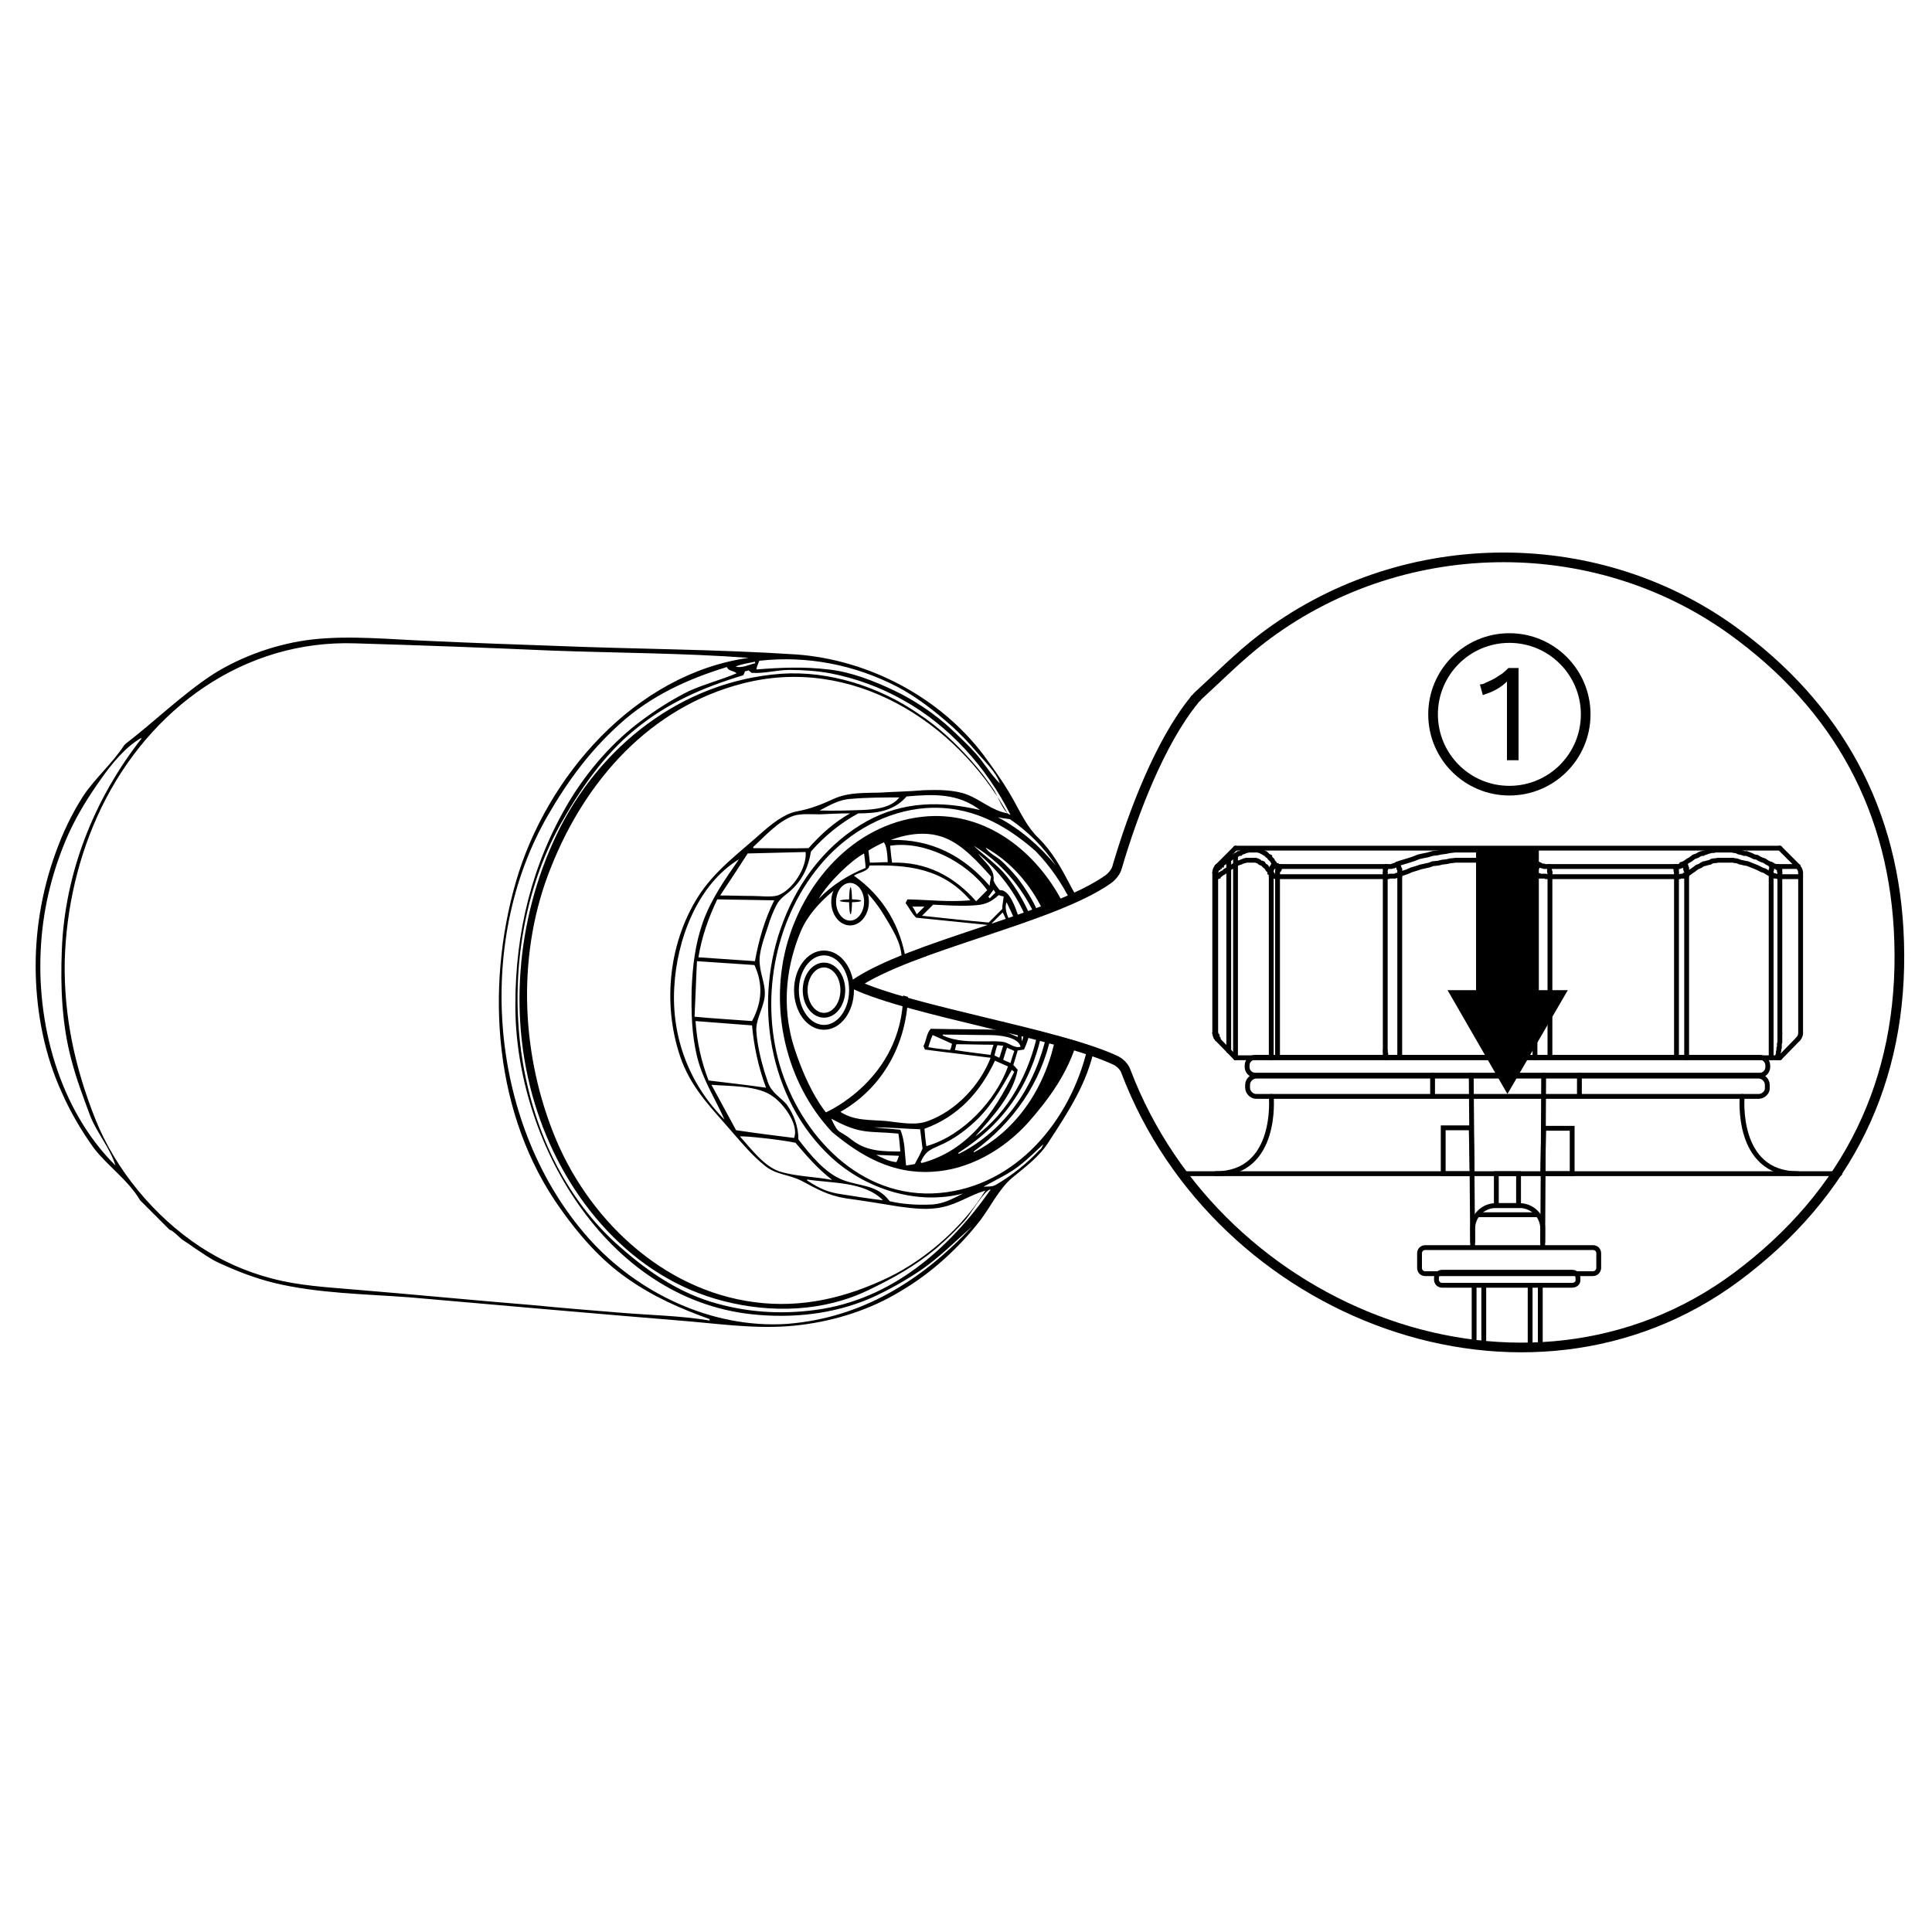 <?xml version="1.0" encoding="utf-8"?>
<!-- Generator: Adobe Illustrator 27.8.1, SVG Export Plug-In . SVG Version: 6.00 Build 0)  -->
<svg version="1.1" id="Layer_1" xmlns="http://www.w3.org/2000/svg" xmlns:xlink="http://www.w3.org/1999/xlink" x="0px" y="0px"
	 viewBox="0 0 400 400" style="enable-background:new 0 0 400 400;" xml:space="preserve">
<style type="text/css">
	.st0{fill:none;stroke:#000000;stroke-linecap:round;stroke-miterlimit:10;}
	.st1{fill:none;stroke:#000000;stroke-width:2;stroke-linecap:round;stroke-linejoin:round;stroke-miterlimit:10;}
	.st2{fill:none;stroke:#000000;stroke-linecap:round;stroke-miterlimit:2;}
	.st3{fill:none;stroke:#000000;stroke-width:13;stroke-linejoin:bevel;}
	.st4{fill:none;stroke:#000000;stroke-width:2;stroke-linecap:square;stroke-miterlimit:10;}
</style>
<g id="Layer_4">
</g>
<g id="Layer_2_00000052822500318116334590000017075038384958699155_">
</g>
<g id="_x31_.1">
</g>
<path d="M225.1,217.2c-3.5,14.8-14.7,28.4-30.6,29.8c-16.4,1.4-28.8-12-33.1-26.6c-4.1-14.3-0.8-30.9,9.1-42.1
	c5.4-6.1,13-10.4,21.2-11c9-0.6,16.2,3.2,22.7,8.9c3,3.1,5.4,6.6,7.3,10.4l1.4-0.5c-0.4-0.9-1-1.8-1.5-2.8c-1.9-3.6-3.6-6.8-6.5-9.7
	c-2.5-2.4-3.7-5.2-5.4-8.2c-1.8-3.2-3.8-6-6-9c-9.1-12.1-23.9-19.8-38.8-20.9c-16.8-1.1-33.7-1.1-50.5-1.8c-8.5-0.3-17-0.6-25.5-1
	c-7.9-0.3-16.4-1.2-24.3-0.3c-7,0.8-14.5,3.4-20.5,7.2c-6.4,4.2-12,9.7-18.1,14.4c-0.1,0.1-0.2,0.2-0.3,0.3
	c-2.4,3.7-5.9,6.7-8.4,10.4c-2.4,3.7-4.3,7.7-5.8,11.9c-2.9,8-4.3,16.5-4.1,25c0.2,8.4,1.9,17,5.4,24.6c1.8,4.1,4.1,8,6.7,11.6
	c2.9,3.7,7.1,6.6,9.5,10.7c2,2,4.1,4.1,6.1,6.1c0.8,0.2,2,1.6,2.7,2.1c0.9,0.6,1.7,1.1,2.5,1.7c1.7,1.1,3.3,2.3,5.1,3.1
	c3.7,1.7,7.3,3.1,11.3,4.1c9.1,2.2,18.8,2.3,28.1,3c19.4,1.7,38.7,3.4,58.2,5c7.7,0.7,15.2,1.7,22.9,0.7c7.2-0.9,14.4-3.2,20.6-7
	c6.3-3.7,12-8.9,16.5-14.7c2.1-2.8,3.9-6.5,6.5-8.7c2.9-2.4,5.7-4.4,7.7-7.6c4.1-6.3,7.9-12.1,9.4-19.4l-1.6-0.4
	C225.2,216.9,225.2,217,225.1,217.2z M179.5,170c-8.1,4.5-14,12.1-17.3,20.7c-6.4,16.4-3.2,36.9,10,49c7.1,6.5,17.7,9.9,27.2,7.4
	c-2.4,1.2-4.3,2.3-7.1,2.3c-2.7,0.1-5.5-0.1-8.1-0.7c-2.6-3.5-6-3-9.7-4.4s-6.9-5.4-9.2-8.4c0-2.6-0.9-5.1-2.4-7.2
	c-0.9-1.1-2.1-1.8-3-3c-0.9-1-1.1-2.4-1.6-3.7c-0.8-2.7-1.5-5.6-1.7-8.4c-0.2-2.4,1.3-4.5,1.7-7.1c0.3-2.5-0.8-4.4-1-6.9
	c-0.3-2.4,1-5.6,1.7-7.8c0.4-1.4,1-2.9,1.7-4.3c0.8-1.6,1.9-2.1,3.1-3.2c2.4-2.2,3.6-4.9,4.1-8c2.8-3.2,6.1-5.9,9.8-7.9
	c3.7,0,7.3-0.4,10-3.5c5.6-0.5,10.6-0.7,15.2,2.8C194.8,165.8,187,165.9,179.5,170z M161.3,242.5c-3.2-1.1-5.9-4.8-8.1-7.2
	c0.7-0.2,8.8,0.7,11.5,1.3c2.3,2.7,4.6,5.4,7.6,7.7C168.8,243.6,164.7,243.6,161.3,242.5z M182.8,248.5c-2.8-0.3-5.6-0.8-8.3-1.2
	c-3-0.4-4.8-1.2-7.4-2.9c0-0.1,0-0.1,0-0.2C172.2,245,179,244.6,182.8,248.5z M164.4,235.6c-4-0.5-8-1-12-1.6
	c-1.7-3.1-3.4-6.3-5.1-9.4c3.7,0.3,9.7,0.1,12.7,2.4C162.1,228.4,165.5,232.8,164.4,235.6z M144.3,218.7c1.2,4.9,3.7,8.6,5.7,13.1
	c-7.3-7.3-11-17.1-10.4-27.4c0.5-9.7,4.7-21.2,13.4-26.5c-3,4.3-5.8,8.3-7.5,13.1c-1.6,4.6-2.1,9-2.3,13.8
	C143.1,209.7,143.2,214,144.3,218.7z M146.7,223.7c-1.5-3.9-2.4-7.9-2.7-12.3c3.9,0.3,7.7,0.6,11.7,0.9c0.4,4.4,1.3,8.6,2.9,12.9
	C154.5,224.6,150.7,224.2,146.7,223.7z M143.8,210.5c0.2-3.9,0.3-7.7,0.5-11.5c4,0.3,7.9,0.5,11.9,0.8c1.8,3.9,1.6,7.7-0.5,11.6
	C151.9,211.1,148,210.9,143.8,210.5z M156.3,199c-3.9-0.3-7.7-0.5-11.7-0.8c0.7-4.3,2.1-8.2,3.9-12c3.9,0.1,7.7,0.1,11.8,0.2
	C158.3,190.4,157.1,194.6,156.3,199z M155.9,185.5c-2.3,0-4.5-0.1-6.8-0.1c2-3,3.9-5.9,5.7-8.7c4-0.1,8-0.2,12-0.3
	c0.3,3.2-2.7,7.9-5.8,9C159.5,185.8,157.5,185.5,155.9,185.5z M156,175.6c0-0.1-0.1-0.2-0.1-0.2c2.4-2.2,5.2-5.4,8.4-6.5
	c1.6-0.5,3.7-0.3,5.4-0.3c2.1-0.1,4.2-0.2,6.3-0.2c-3.4,1.9-6.1,4.4-8.6,7.2C163.4,175.7,159.7,175.6,156,175.6z M169.7,167.8
	c2.1-1.1,4.1-2.3,6.5-2.4c3.3-0.3,6.7-0.3,10-0.3c-1.7,2.2-5.2,2.5-7.7,2.6C175.6,167.8,172.7,167.9,169.7,167.8z M182.3,164.1
	c-3.3,0.1-6.6-0.1-9.7,1.3c-2.6,1.2-4.9,2.1-7.7,2.6c-2.6,0.5-5.4,2.8-7.3,4.5c-4.7,4.2-9.7,7.8-13.1,13.2
	c-6.3,10-7.4,23.1-3.3,34.1c2.4,6.1,6.4,9.9,10.5,14.7c2.1,2.4,4.1,4.8,6.6,6.8c2.4,2,5,1.8,7.7,3.2c3.2,1.7,5.4,3,9.1,3.6
	c3.7,0.5,7.3,1.1,11,1.7c3,0.4,6.1,0.8,9.1,0.1c3-0.6,5.7-2.5,8.8-3.4c-4.5,7.4-12.3,14.2-19.9,17.9c-8.9,4.3-18.1,6.5-27.9,5.2
	c-19.2-2.5-34.8-17.5-41.7-35.2c-6.8-17.3-7.4-37.6-0.4-54.9c7.1-17.9,20.5-33.1,39.7-38c22.5-5.8,44,7.7,54.8,26.9
	c-3.3-0.6-5.5-2.8-8.4-3.9c-2.6-1-6.1-1-8.9-0.9C187.9,163.9,185.1,163.9,182.3,164.1z M218.6,179.2c-3.4-4.1-7.3-7.5-12-10
	c0.9,0.2,1.7,0.3,2.5,0.4C212.9,172.2,216.1,175.4,218.6,179.2z M157.2,136.8c9.9-1.1,19.7,0.8,28.6,5.4c4,2.1,7.7,5,11.1,8
	c1.9,1.7,3.7,3.6,5.4,5.6c1.5,1.8,4,4.1,4.7,6.4c-1.8-1.8-3.1-4-4.8-6c-1.6-1.8-3.4-3.5-5.1-5.1c-3.4-3.2-7.7-6.1-11.9-8.1
	s-9-3.9-13.7-4.4c-5.1-0.6-9.7-0.4-14.9,0C156.7,137.9,157,137.4,157.2,136.8z M156.4,137.3c-1.3,0.3-2.8,1.1-4.1,0.7
	c1.5-0.6,2.7-0.7,4-1C156.3,137.1,156.3,137.2,156.4,137.3z M8.5,195.5c0.5-7.9,2.5-15.8,5.8-23.1c1.8-3.9,4.1-7.6,6.6-11.1
	c2.1-3,5-6.6,8.3-8.5c0,0,0,0.1,0.1,0.1c-9.8,12.5-15.9,27.8-16.5,43.8c-0.3,7.6,0,15.4,2,22.8c1,3.9,2.5,7.8,3.9,11.6
	c1.4,3.5,4.1,6.6,5.2,10.2C12.2,229.7,7.4,211.7,8.5,195.5z M146.9,273.4c-5.9-1-12.2-1.1-18.2-1.6c-6.2-0.5-12.4-1-18.5-1.6
	c-12.3-1-24.5-2.2-36.7-3.2c-5.8-0.5-11.6-0.8-17.2-2.3c-5.4-1.4-10.3-3.6-14.9-6.6c-9.4-6.2-17.5-15.9-21.7-26.5
	s-6.5-21.2-6.3-32.6c0.3-10.9,2.8-21.9,7.6-31.8c9.9-20.4,29.4-34.8,52.6-34c13.6,0.4,27.1,0.9,40.7,1.5c13.6,0.5,27.2,0.5,40.7,1.5
	c-23.5,3.3-41.9,24.6-48.2,46.4c-6.4,22.2-4.5,48.4,9.2,67.6c3.8,5.4,8.4,10.7,13.9,14.5c5.4,3.8,10.9,6.2,17,8.4
	C146.9,273.2,146.9,273.3,146.9,273.4z M162.9,274.1c-15.4,1-30.8-6.3-41-17.7c-20.5-23-23.9-61-8.4-87.7
	c4.1-7.1,8.7-13.3,14.8-18.8c6.4-5.8,14-9.3,22.2-11.8c0.3,0.9,1.4,0.7,2,1.3c-3.3,1.4-6.6,2.2-9.9,3.7c-3.4,1.7-6.4,3.6-9.4,5.8
	c-6.2,4.5-11.5,10.6-15.4,17.1c-7.7,12.9-11.1,27.1-11.1,42c-0.1,28.1,18.6,60.8,48.9,64.1c8.4,0.9,16.9,0,24.6-3.3
	c3.8-1.7,7.3-3.7,10.7-6c3.7-2.6,6.9-5.8,10.4-8.9C190.9,265.1,178.4,272.9,162.9,274.1z M168.9,271.2c-7.4,1-14.6,0.5-21.8-1.7
	c-7.6-2.4-13.8-6.9-19.6-12.1c-22.8-20.8-26.1-60.2-11.6-86.5c4.1-7.3,9-14.5,15.5-19.8c6.8-5.6,14.2-8.8,22.5-11.3
	c0.1-0.3,0.3-0.5,0.3-0.8c0.3-0.1,0.5-0.1,0.8-0.2c0.2,0.2,0.4,0.3,0.6,0.5c2.6,0.2,5.2-0.6,7.8-0.6c2.8,0,5.8,0.2,8.5,0.7
	c5.2,1,10.4,2.9,15,5.5c9.6,5.3,17.4,14,22.3,23.8c-1.3-0.2-2.8-4.2-3.4-5.1c-1.4-2.1-3-4.2-4.7-6.1c-3.3-3.7-6.8-7-10.9-9.7
	c-8.1-5.6-18.5-9-28.5-8.3c-20.5,1.5-37.8,15.1-46.5,33.4c-8.4,17.6-10.1,38.6-4,57.1c6,18.3,19.7,34.6,38.7,39.4
	c9.8,2.5,20.6,2.2,29.9-2.3c5-2.4,9.7-5,14-8.6c2.2-1.9,4.4-4,6.3-6.2c0.7-0.8,4-6.3,5-6C196.4,258.7,184.5,269.1,168.9,271.2z
	 M215.2,238.1c-2.6,2.8-5.6,5.2-9,7.2c-0.9,0.5-1.8,0.3-2.6,0.4c5.7-3.1,6.4-3,12.4-8.8C215.8,237.4,215.6,237.9,215.2,238.1z"/>
<path d="M201.6,238.6c0-0.1,0-0.1,0-0.2c8.3-6.1,13.9-14.2,16-23.9l-0.9-0.3c-2.3,10.4-8.4,19.8-18.2,24.7c0-0.1-0.1-0.1-0.1-0.2
	c5.6-3.6,9.8-7.7,13.1-13.5c2-3.6,3.4-7.4,4.2-11.4l-0.8-0.2c-1.7,8.4-6.1,16.7-13,21.7c3.4-3.9,7.8-8.5,8.8-13.8
	c-0.3-0.4-0.6-0.7-0.9-1c0.3-1,0.6-1.9,0.9-3c0.4-0.1,0.8-0.1,1.3-0.2c0.6-1.2,1-2.6,1.4-4.1l-1.2-0.3c-0.2,0.9-0.3,1.8-0.6,2.7
	c-0.2-0.9-0.1-1.8,0.1-2.9l-0.6-0.2c-0.1,0.7-0.3,1.4-0.4,2.2c-1-0.4-1.8-0.8-2.7-1.2c0.1-0.5,0.3-1.1,0.3-1.7l-0.8-0.3
	c-0.1,0.6-0.2,1.1-0.3,1.7c-4.9-0.1-9.6-0.1-14.5-0.2c-0.9,1-0.9,2.4-1.5,3.6c0.1,0.3,0.2,0.4,0.3,0.7c4.5,0.6,9,1.1,13.6,1.7
	c-2.2,5.7-7.2,11-13,13.1c-2.6,1-5.8,0.3-8.6,0c-3.4-0.3-6.6,0-9.5-1.9c8.8-5,13.6-14,14-23.8l-1-0.3c-0.3,17.4-16,24.2-16,24.2
	s-3.5-4-6.5-13.2s-1.4-17.9,1.3-24.3c2.7-6.4,10-10.7,10-10.7s3.5,1.2,7.3,7.5c2.8,4.6,3.5,6.1,3.7,9.7l0.8-0.3
	c-1.1-7.1-4.6-13.3-10.8-17.7c0.8-0.6,3.1-0.9,3.2-2.1c8.1-0.2,15.2,0.6,20.9,7.2c-4.3,0.4-8.7-0.1-13-0.2c-0.2,0.3-0.3,0.5-0.4,0.8
	c0.8,1,1.3,2.2,2.2,3c5,0.5,9.8,1,14.8,1.5c0.2,0.3,0.3,0.8,0.5,1.1l0.8-0.3c-0.2-0.3-0.3-0.8-0.5-1.1c0.8-0.8,1.5-1.5,2.3-2.3
	c0.4,0.8,0.8,1.6,1,2.4l0.6-0.3c-0.7-1.5-1.3-3-0.8-4.2c0.6,1.2,1.2,2.5,1.7,3.7l0.9-0.3c-0.7-2.2-2-6.1-4-5.9c-0.5-0.6-1-1.2-1.3-2
	c0.3-2.4-1.8-3.7-3.2-5.6c4.4,3.7,7.7,8.1,9.8,13l0.9-0.3c-1.2-2.8-2.8-5.5-4.7-7.9c-2-2.5-4.6-4.2-6.9-6.4c5.7,3.5,9.8,8.4,12.5,14
	l0.8-0.3c-1.1-2.5-2.6-4.9-4.3-7.1c-1-1.2-2.1-2.4-3.2-3.4c-0.8-0.8-2.9-1.8-3.3-2.8c5.3,3,9.2,7.6,11.8,12.9l4.1-1.6
	c-5.4-10.4-15.6-18.6-27.9-17.8c-14.4,1-25.1,12.7-29,25.9c-4,13.6-0.5,29.2,9.2,39.5c6,5,12.5,8.7,20.7,8.2
	c7.6-0.4,14.7-4.5,19.8-10.1c4.5-5.1,8.3-10.4,10.2-16.9l-4.4-1.2C216.6,224.9,210.7,233.9,201.6,238.6z M188.9,187.7
	c0.9,0,1.7,0,2.5,0c-0.4,0.4-1,1-1.6,1.6C189.5,188.7,189.2,188.1,188.9,187.7z M207.8,185.6c-0.1,1-0.3,1.8-0.3,2.6
	c-1,1-1.9,1.9-2.8,2.8c-4.6-0.4-9.1-0.9-13.8-1.4c0.8-0.8,1.5-1.5,2.3-2.3c2.4,0.1,5,0.3,7.4,0.2c2.8-0.1,4.1-0.3,6.2-2.2
	C207.1,185.5,207.4,185.5,207.8,185.6z M206.1,184.8c-0.4,0.4-0.8,0.8-1.2,1.2c-0.1-0.2-0.2-0.3-0.3-0.3c0.3-0.4,0.7-0.9,1.1-1.5
	C205.8,184.3,205.9,184.5,206.1,184.8z M195.7,173.5c3.7,1.5,6.8,5,9.5,8c-0.1,0.6-0.3,1.2-0.3,1.9c-5.5-6.3-12.1-9.7-20.5-9.5
	C188,172.6,192,172,195.7,173.5z M204.4,184.3c-0.7,0.7-1.4,1.4-2.3,2.3c-4.6-5.2-10.3-8.2-17.4-8c-0.2-1.2-0.3-2.4-0.4-3.5
	C191.3,174,200,178.3,204.4,184.3z M183,174.4c0.5,0.7,0.7,1.9,0.8,4.1c-1.2,0-2.4,0.1-3.7,0.1c-0.1-0.9-0.2-1.7-0.3-2.5
	C180.9,175.4,181.9,174.9,183,174.4z M178.9,176.7c0.1,1,0.3,2,0.3,3c-3.7,1.5-7,3.6-9.7,6.4C171.7,182.4,176.3,178.1,178.9,176.7z
	 M209.2,220.1c-0.5-0.3-1-0.4-1.5-0.7c0.3-0.9,0.5-1.7,0.8-2.5c0.5,0.3,1,0.4,1.5,0.7C209.7,218.4,209.5,219.1,209.2,220.1z
	 M195.2,214.2c3.2,0,6.4,0.1,9.7,0.1c1.7,0,5.9,0.3,6.4,2.4c-1,0.4-2.3-0.6-3.2-0.9c-1.3-0.3-2.6-0.2-4-0.2c-3.2,0-5.9,0.1-8.9-1.2
	C195.1,214.3,195.2,214.3,195.2,214.2z M207.7,216.5c-0.3,0.9-0.5,1.7-0.8,2.5c-0.4-0.2-0.7-0.3-1-0.5c0.2-0.7,0.3-1.4,0.6-2.1
	C206.9,216.4,207.1,216.5,207.7,216.5z M196.7,217.4c-1.6-0.2-3-0.3-4.5-0.6c0.3-0.9,0.5-1.7,0.9-2.5c1.4,0.6,2.7,1.2,4,1.8
	C197,216.6,196.9,217,196.7,217.4z M205.1,218.4c-2.4-0.3-4.9-0.6-7.4-1c0.1-0.4,0.2-0.8,0.3-1.2c2.5,0,5,0.1,7.7,0.1
	C205.4,217.2,205.2,217.8,205.1,218.4z M206,219.6c0.9,0.4,1.8,0.8,2.7,1.2c-2.5,6.9-9.2,14.3-16.9,16.5c-0.2-1.2-0.3-2.4-0.4-3.6
	C198.3,231.2,202.9,226.2,206,219.6z M185.6,240.6c-1.5-0.1-2.8-0.8-4.2-1.5c1.7,0.1,3.1,0.1,4.7,0.2
	C186,239.8,185.8,240.1,185.6,240.6z M176.5,236.1c-3-2.4-2.8-1-4.4-4.5c6.2,3.4,7.7,2.5,13.9,3.1c0.2,1.2,0.3,2.4,0.4,3.7
	C182.9,238.4,179.5,238.4,176.5,236.1z M187.6,241.3c-0.3-2.4-0.2-5.1-1.2-7.4c-1.9-0.2-3.7-0.3-5.5-0.5c3.2,0,6.4,0.3,9.6,0.4
	c0.2,1.3,0.3,2.6,0.5,4c-0.4,1-1,2.1-1.6,3.2C188.9,241.1,188.3,241.2,187.6,241.3z M190.8,240.8c-0.1-0.1-0.1-0.2-0.2-0.2
	c1.2-2.6,2.2-2.6,4.7-3.8c2.1-1,4.1-2.4,5.9-4c3.7-3.2,5.9-7.1,8.3-11.3c0.2,0.2,0.3,0.3,0.5,0.4
	C205.8,230.5,200.3,238.3,190.8,240.8z"/>
<ellipse class="st0" cx="170.6" cy="205" rx="3.9" ry="5.2"/>
<ellipse class="st0" cx="170.6" cy="205" rx="5.7" ry="7.7"/>
<ellipse class="st0" cx="176" cy="186.7" rx="3.4" ry="4.4"/>
<ellipse cx="176.1" cy="186.5" rx="0.3" ry="2.8"/>
<ellipse cx="176.1" cy="186.5" rx="2.2" ry="0.3"/>
<g>
	<path class="st1" d="M176.9,203.8c11.6-8,41.1-13.6,52.6-21.8c0.8-0.6,1.6-1.6,1.8-2.5c3.2-10.9,8.8-25.8,16-34.6
		c-0.1-0.1,0.7-0.6,0.6-0.7c4.5-4.1,8.5-8.2,13.3-11.9c28.4-21.8,68.4-22.6,97.3-1.9c22,15.8,33.9,37.5,34.7,64.6
		c0.9,28.8-10.6,52.2-33.7,69.4c-43.4,32.2-107.2,8-126.4-42.6c-0.3-0.9-1.1-1.7-2-2.2C219.3,214,188.9,209.4,176.9,203.8"/>
</g>
<path class="st2" d="M304.9,257.1v-2.7c0-2.6,2.1-4.8,4.8-4.8h4.9c2.6,0,4.8,2.1,4.8,4.8v2.7"/>
<line class="st2" x1="372.8" y1="213.9" x2="372.8" y2="180.7"/>
<line class="st2" x1="368.5" y1="180.7" x2="368.5" y2="213.9"/>
<line class="st2" x1="366.7" y1="180.1" x2="366.7" y2="219"/>
<line class="st2" x1="372.3" y1="215.1" x2="368.5" y2="219"/>
<line class="st2" x1="349.2" y1="180.1" x2="349.2" y2="219"/>
<line class="st2" x1="347.1" y1="180.7" x2="347.1" y2="218.4"/>
<line class="st2" x1="368.5" y1="175.6" x2="372.3" y2="179.4"/>
<line class="st2" x1="320.9" y1="180.7" x2="320.9" y2="218.4"/>
<line class="st2" x1="317.8" y1="180.1" x2="317.8" y2="219"/>
<line class="st2" x1="289.8" y1="180.1" x2="289.8" y2="218.4"/>
<line class="st2" x1="286.8" y1="180.7" x2="286.8" y2="217.6"/>
<line class="st2" x1="368.5" y1="175.6" x2="255.8" y2="175.6"/>
<line class="st2" x1="372.3" y1="179.4" x2="368" y2="179.4"/>
<line class="st2" x1="346.9" y1="179.4" x2="320.8" y2="179.4"/>
<line class="st2" x1="287" y1="179.4" x2="265" y2="179.4"/>
<line class="st2" x1="252.2" y1="179.4" x2="252" y2="179.4"/>
<line class="st2" x1="372.8" y1="181.5" x2="368.5" y2="181.5"/>
<line class="st2" x1="347.1" y1="181.5" x2="320.9" y2="181.5"/>
<line class="st2" x1="286.8" y1="181.5" x2="264.5" y2="181.5"/>
<line class="st2" x1="251.7" y1="180.7" x2="251.5" y2="180.7"/>
<line class="st2" x1="264.5" y1="180.7" x2="264.5" y2="218.4"/>
<line class="st2" x1="263.2" y1="180.1" x2="263.2" y2="219"/>
<line class="st2" x1="255.8" y1="177.1" x2="255.8" y2="219"/>
<line class="st2" x1="254.4" y1="178.1" x2="254.4" y2="217.6"/>
<line class="st2" x1="251.7" y1="180.7" x2="251.7" y2="213.9"/>
<line class="st2" x1="251.5" y1="213.9" x2="251.5" y2="180.7"/>
<line class="st2" x1="255.8" y1="175.6" x2="252" y2="179.4"/>
<line class="st2" x1="251.5" y1="213.9" x2="251.7" y2="213.9"/>
<line class="st2" x1="252" y1="215.1" x2="252.2" y2="215.1"/>
<line class="st2" x1="368.5" y1="219" x2="255.8" y2="219"/>
<line class="st2" x1="252" y1="215.1" x2="255.8" y2="219"/>
<path class="st2" d="M372.8,180.7c0-0.4-0.2-0.9-0.5-1.2"/>
<path class="st2" d="M372.3,215.1c0.3-0.3,0.5-0.8,0.5-1.2"/>
<path class="st2" d="M252,179.4c-0.3,0.3-0.5,0.8-0.5,1.2"/>
<path class="st2" d="M251.5,213.9c0,0.4,0.2,0.9,0.5,1.2"/>
<line class="st2" x1="304.9" y1="258.1" x2="304.6" y2="222.6"/>
<line class="st2" x1="319.4" y1="258.2" x2="319.6" y2="222.6"/>
<polyline class="st2" points="366.7,181 366.6,181 366,180.7 365.4,180.3 364.8,180.1 364.2,179.8 363.8,179.6 363.3,179.4 
	362.8,179.2 362.3,179 361.8,178.8 361.8,178.8 361.2,178.7 360.8,178.6 360.3,178.5 359.8,178.3 359.4,178.2 359.2,178.2 
	358.8,178.1 358.4,178.1 357.9,178.1 357.5,178.1 357.1,178.1 356.9,178.1 356.4,178.1 356.1,178.1 355.7,178.1 355.2,178.2 
	354.9,178.2 354.4,178.3 354.1,178.5 353.7,178.6 353.3,178.7 353,178.8 352.8,178.8 352.4,179 352.1,179.2 351.7,179.4 
	351.4,179.5 351,179.8 351,179.8 350.6,180.1 350.3,180.3 349.9,180.6 349.6,180.8 349.2,181 "/>
<polyline class="st2" points="263.2,181 263.1,180.8 262.9,180.7 262.9,180.4 262.7,180.2 262.5,180 262.4,179.8 262.3,179.7 
	262.2,179.5 262.1,179.4 261.9,179.3 261.7,179.1 261.6,179 261.5,178.8 261.3,178.7 261.1,178.7 260.9,178.6 260.8,178.5 
	260.7,178.4 260.5,178.3 260.3,178.2 260.2,178.2 260,178.1 259.8,178.1 259.6,178.1 259.4,178.1 259.2,178.1 259,178.1 
	258.9,178.1 258.6,178.1 258.4,178.1 258.2,178.1 258,178.1 257.8,178.2 257.6,178.2 257.4,178.3 257.1,178.4 256.9,178.5 
	256.6,178.6 256.3,178.7 256.1,178.8 256.1,178.8 255.8,179 255.5,179.2 255.2,179.4 254.9,179.5 254.6,179.7 254.4,179.8 
	254.1,180.1 253.7,180.3 253.4,180.6 253,180.8 252.7,181 "/>
<polyline class="st2" points="317.8,181 317.2,180.8 316.3,180.4 315.4,180.1 314.6,179.8 313.7,179.5 312.8,179.3 312,179.1 
	311.1,178.8 310.9,178.8 310.1,178.7 309.3,178.5 308.4,178.4 307.5,178.2 307.3,178.2 306.5,178.1 305.7,178.1 304.8,178.1 
	303.9,178.1 303.1,178.1 302.3,178.1 301.4,178.1 300.6,178.2 300.4,178.2 299.5,178.4 298.6,178.5 297.8,178.7 296.9,178.8 
	296.7,178.8 295.9,179.1 295,179.3 294.1,179.5 293.2,179.8 292.2,180.1 291.3,180.5 290.4,180.8 289.8,181 "/>
<polyline class="st2" points="320.8,179.4 320.7,179.4 320.6,179.4 320.5,179.4 320.3,179.4 320.2,179.4 320.2,179.4 320.1,179.4 
	320,179.4 319.9,179.4 319.7,179.4 319.6,179.3 319.5,179.3 319.4,179.3 319.3,179.3 319.1,179.2 319,179.2 318.9,179.1 
	318.8,179.1 318.7,179 318.7,179 318.6,179 318.4,178.9 "/>
<polyline class="st2" points="318.4,178.9 317.9,178.7 316.9,178.4 316,178.1 315.1,177.7 314.1,177.4 313.3,177.2 312.3,177 
	311.4,176.7 311.3,176.7 310.5,176.6 309.6,176.4 308.7,176.3 307.8,176.1 307.6,176.1 306.7,176 305.9,176 304.9,176 304,176 
	303.2,176 302.2,176 301.3,176 300.4,176.1 300.3,176.1 299.3,176.3 298.5,176.4 297.5,176.6 296.6,176.7 296.6,176.7 295.6,177 
	294.6,177.2 293.7,177.4 292.7,177.8 291.8,178.1 290.8,178.4 289.8,178.7 289.3,178.9 "/>
<polyline class="st2" points="289.3,178.9 289.2,179 289.2,179 289,179.1 288.9,179.1 288.7,179.2 288.7,179.2 288.6,179.2 
	288.5,179.3 288.4,179.3 288.3,179.3 288.1,179.4 288,179.4 287.8,179.4 287.8,179.4 287.7,179.4 287.5,179.4 287.4,179.4 
	287.3,179.4 287.2,179.4 287.1,179.4 287,179.4 "/>
<polyline class="st2" points="265,179.4 264.9,179.4 264.9,179.4 264.8,179.4 264.7,179.4 264.6,179.4 264.6,179.4 264.5,179.4 
	264.5,179.4 264.4,179.4 264.3,179.4 264.3,179.4 264.3,179.3 264.3,179.3 264.2,179.3 264.2,179.3 264.2,179.2 264.1,179.2 
	264.1,179.2 264,179.1 264,179.1 264,179.1 263.9,179 263.9,179 263.9,178.9 "/>
<polyline class="st2" points="263.9,178.9 263.8,178.7 263.6,178.5 263.5,178.3 263.4,178.1 263.2,177.9 263,177.7 262.9,177.6 
	262.9,177.4 262.7,177.3 262.5,177.2 262.3,177 262.2,176.9 262,176.7 261.9,176.7 261.7,176.6 261.6,176.5 261.4,176.4 
	261.2,176.3 261,176.2 260.9,176.1 260.7,176.1 260.4,176 260.2,176 260.1,176 259.9,176 259.6,176 259.5,176 259.3,176 259.1,176 
	258.9,176 258.6,176 258.4,176 258.2,176.1 258,176.1 257.8,176.2 257.6,176.3 257.3,176.4 257,176.5 256.8,176.7 256.4,176.7 
	256.4,176.7 256.2,176.9 255.8,177.1 255.5,177.3 255.2,177.4 254.9,177.6 254.8,177.7 254.4,178 254.1,178.2 253.6,178.5 
	253.3,178.7 252.9,178.9 "/>
<polyline class="st2" points="252.9,178.9 252.9,179 252.9,179.1 252.8,179.1 252.7,179.2 252.7,179.2 252.6,179.3 252.5,179.3 
	252.5,179.4 252.4,179.4 252.4,179.4 252.3,179.4 252.3,179.4 252.2,179.4 252.2,179.4 252.2,179.4 252.2,179.4 "/>
<polyline class="st2" points="347.1,180.7 347.1,180.7 347.1,180.6 347.1,180.5 347.1,180.4 347.1,180.3 347.1,180.2 347.1,180.1 
	347.1,180.1 347.1,180 347,180 347,179.9 347,179.8 347,179.7 347,179.7 347,179.6 347,179.5 346.9,179.5 346.9,179.4 "/>
<polyline class="st2" points="349.2,180.1 349.2,180.1 349.2,180.1 349.2,180 349.1,180 349.1,179.9 349.1,179.8 349.1,179.7 
	349,179.7 349,179.6 349,179.5 349,179.5 349,179.4 348.9,179.4 348.9,179.4 348.8,179.3 348.8,179.3 348.7,179.2 348.7,179.2 
	348.6,179.1 348.6,179 348.5,179 348.4,178.9 "/>
<polyline class="st2" points="366.7,180.1 366.7,180.1 366.7,180.1 366.8,180 366.8,179.9 366.8,179.9 366.8,179.8 366.8,179.7 
	366.8,179.6 366.8,179.6 366.8,179.5 366.8,179.4 366.8,179.4 366.8,179.4 366.8,179.3 366.8,179.3 366.7,179.2 366.7,179.1 
	366.7,179.1 366.7,179 366.7,179 366.6,178.9 "/>
<polyline class="st2" points="368.5,180.7 368.5,180.6 368.5,180.5 368.5,180.5 368.5,180.4 368.5,180.4 368.5,180.3 368.5,180.2 
	368.5,180.1 368.4,180.1 368.4,180.1 368.4,180 368.4,180 368.3,179.9 368.3,179.9 368.3,179.8 368.2,179.7 368.2,179.7 
	368.2,179.6 368.1,179.6 368.1,179.5 368,179.4 368,179.4 "/>
<polyline class="st2" points="251.7,180.7 251.7,180.6 251.7,180.6 251.7,180.5 251.7,180.4 251.7,180.4 251.8,180.3 251.8,180.2 
	251.8,180.1 251.8,180.1 251.8,180.1 251.9,180 251.9,180 251.9,179.9 252,179.8 252,179.8 252,179.7 252.1,179.7 252.1,179.6 
	252.2,179.6 252.2,179.5 252.2,179.4 252.2,179.4 "/>
<polyline class="st2" points="263.2,180.1 263.2,180.1 263.2,180.1 263.2,180 263.2,180 263.3,179.9 263.3,179.8 263.3,179.8 
	263.3,179.7 263.4,179.6 263.4,179.6 263.4,179.5 263.4,179.5 263.5,179.4 263.5,179.4 263.6,179.4 263.6,179.3 263.6,179.3 
	263.6,179.2 263.6,179.2 263.7,179.1 263.8,179.1 263.8,179 263.9,179 263.9,178.9 "/>
<polyline class="st2" points="264.5,180.7 264.5,180.6 264.5,180.6 264.5,180.5 264.5,180.4 264.5,180.3 264.6,180.2 264.6,180.2 
	264.6,180.1 264.6,180.1 264.6,180 264.7,180 264.7,179.9 264.7,179.8 264.8,179.8 264.8,179.7 264.8,179.6 264.9,179.6 
	264.9,179.5 264.9,179.4 265,179.4 "/>
<polyline class="st2" points="286.8,180.7 286.8,180.7 286.8,180.6 286.8,180.5 286.8,180.4 286.8,180.3 286.8,180.1 286.8,180.1 
	286.8,180 286.8,180 286.9,179.9 286.9,179.8 286.9,179.7 286.9,179.6 287,179.5 287,179.5 287,179.4 "/>
<polyline class="st2" points="289.8,180.1 289.8,180.1 289.8,180 289.7,179.9 289.7,179.8 289.6,179.7 289.6,179.5 289.5,179.4 
	289.5,179.4 289.4,179.2 289.3,179.1 289.3,178.9 "/>
<polyline class="st2" points="317.8,180.1 317.8,180.1 317.9,180.1 317.9,180 318,179.8 318,179.7 318.1,179.6 318.1,179.5 
	318.1,179.4 318.2,179.4 318.2,179.3 318.3,179.2 318.3,179.1 318.4,179 318.4,178.9 "/>
<polyline class="st2" points="320.9,180.7 320.9,180.6 320.9,180.5 320.8,180.4 320.8,180.2 320.8,180.1 320.8,180 320.8,179.9 
	320.8,179.8 320.8,179.6 320.8,179.5 320.8,179.4 "/>
<polyline class="st2" points="366.6,178.9 366.5,178.9 365.9,178.6 365.3,178.2 364.7,178 364.1,177.7 363.8,177.5 363.2,177.4 
	362.6,177.1 362.1,176.9 361.6,176.7 361.1,176.7 360.5,176.5 360,176.4 359.6,176.2 359.1,176.1 359,176.1 358.5,176 358,176 
	357.6,176 357.1,176 356.7,176 356.5,176 356.1,176 355.7,176 355.2,176 354.8,176.1 354.4,176.1 354,176.2 353.6,176.3 
	353.1,176.5 352.7,176.6 352.6,176.7 352.3,176.7 351.8,176.9 351.5,177.1 351,177.3 350.7,177.4 350.3,177.7 350.3,177.7 
	349.9,178 349.5,178.2 349.1,178.5 348.8,178.7 348.4,178.9 "/>
<polyline class="st2" points="348.4,178.9 348.4,179 348.3,179 348.3,179.1 348.3,179.1 348.2,179.1 348.2,179.2 348.1,179.2 
	348,179.3 347.9,179.3 347.9,179.3 347.8,179.3 347.8,179.3 347.7,179.4 347.6,179.4 347.6,179.4 347.5,179.4 347.4,179.4 
	347.3,179.4 347.2,179.4 347.1,179.4 347,179.4 347,179.4 346.9,179.4 346.9,179.4 "/>
<polyline class="st2" points="286.8,217.6 286.8,217.6 286.8,217.7 286.8,217.8 286.8,217.9 286.8,218 286.8,218.1 286.8,218.2 
	286.8,218.3 286.8,218.4 286.9,218.4 286.9,218.5 286.9,218.6 286.9,218.7 287,218.8 287,218.9 287,219 "/>
<polyline class="st2" points="251.7,213.9 251.7,213.9 251.7,214 251.7,214.1 251.7,214.1 251.7,214.2 251.8,214.3 251.8,214.3 
	251.8,214.4 251.8,214.4 251.8,214.5 251.9,214.5 251.9,214.6 251.9,214.7 252,214.7 252,214.8 252,214.8 252.1,214.9 252.1,214.9 
	252.2,215 252.2,215 252.2,215 252.2,215.1 "/>
<polyline class="st2" points="368,179.4 367.9,179.4 367.9,179.4 367.8,179.4 367.8,179.4 367.8,179.4 367.8,179.4 367.7,179.4 
	367.6,179.4 367.6,179.4 367.5,179.4 367.4,179.3 367.3,179.3 367.2,179.3 367.1,179.2 367.1,179.2 367,179.1 366.9,179.1 
	366.7,179 366.6,178.9 "/>
<polyline class="st2" points="320.9,181.5 320.8,181.5 320.6,181.5 320.4,181.5 320.2,181.5 320.1,181.5 320,181.4 319.8,181.4 
	319.6,181.4 319.5,181.4 319.4,181.4 319.2,181.4 319,181.4 318.8,181.4 318.7,181.3 318.6,181.3 318.4,181.2 318.2,181.2 
	318.1,181.2 318,181.1 317.8,181 "/>
<polyline class="st2" points="289.8,181 289.8,181.1 289.6,181.1 289.4,181.2 289.2,181.2 289.1,181.3 289,181.3 288.8,181.4 
	288.6,181.4 288.5,181.4 288.3,181.4 288.1,181.4 288,181.4 287.8,181.4 287.7,181.4 287.5,181.5 287.4,181.5 287.2,181.5 
	287.1,181.5 286.9,181.5 286.8,181.5 "/>
<polyline class="st2" points="264.5,181.5 264.5,181.5 264.4,181.5 264.3,181.5 264.3,181.5 264.2,181.5 264.1,181.5 264,181.4 
	263.9,181.4 263.9,181.4 263.8,181.4 263.7,181.4 263.7,181.4 263.6,181.4 263.6,181.4 263.6,181.4 263.6,181.4 263.5,181.3 
	263.5,181.3 263.4,181.3 263.4,181.3 263.4,181.2 263.3,181.2 263.3,181.2 263.3,181.1 263.2,181.1 263.2,181 "/>
<polyline class="st2" points="252.7,181 252.6,181.1 252.5,181.2 252.4,181.2 252.3,181.3 252.2,181.3 252.2,181.4 252.1,181.4 
	252.1,181.4 252,181.4 251.9,181.4 251.9,181.5 251.8,181.5 251.8,181.5 251.8,181.5 251.7,181.5 251.7,181.5 "/>
<polyline class="st2" points="368.5,213.9 368.5,214.2 368.5,214.4 368.5,214.5 368.5,214.8 368.5,215 368.5,215.3 368.5,215.6 
	368.5,215.8 368.4,216.1 368.4,216.4 368.4,216.6 368.4,216.9 368.3,217 368.3,217.2 368.3,217.5 368.2,217.7 368.2,217.9 
	368.2,218.1 368.1,218.4 368.1,218.5 368,218.7 368,219 "/>
<polyline class="st2" points="349.2,181 349.2,181.1 349.1,181.1 349,181.2 349,181.2 348.9,181.2 348.9,181.3 348.8,181.3 
	348.7,181.4 348.6,181.4 348.5,181.4 348.4,181.4 348.3,181.4 348.3,181.4 348.2,181.4 348.1,181.4 348,181.4 347.8,181.5 
	347.7,181.5 347.6,181.5 347.6,181.5 347.4,181.5 347.3,181.5 347.1,181.5 "/>
<polyline class="st2" points="368.5,181.5 368.5,181.5 368.4,181.5 368.3,181.5 368.2,181.5 368.1,181.5 368.1,181.5 368,181.4 
	367.9,181.4 367.8,181.4 367.8,181.4 367.8,181.4 367.6,181.4 367.5,181.4 367.4,181.3 367.2,181.3 367.1,181.2 367,181.2 
	366.8,181.1 366.7,181 "/>
<path class="st2" d="M364.4,222.6H259.9c-1,0-1.7-0.8-1.7-1.7v-0.3c0-1,0.8-1.7,1.7-1.7h104.4c1,0,1.7,0.8,1.7,1.7v0.3
	C366,221.9,365.2,222.6,364.4,222.6z"/>
<path class="st2" d="M364.1,227h-104c-1,0-1.8-0.9-1.8-1.8v-0.6c0-1,0.9-1.8,1.8-1.8h104c1,0,1.8,0.9,1.8,1.8v0.6
	C366,226.1,365.1,227,364.1,227z"/>
<line class="st2" x1="296.6" y1="222.6" x2="296.6" y2="226.5"/>
<line class="st2" x1="327" y1="222.6" x2="327" y2="226.5"/>
<line class="st2" x1="244.4" y1="243" x2="380.9" y2="243"/>
<polygon class="st2" points="298.8,233.5 304.6,233.5 304.8,243 298.8,243 "/>
<polygon class="st2" points="319.6,233.6 325.5,233.6 325.5,243 319.4,243 "/>
<path class="st2" d="M329.8,263.7h-34.7c-0.7,0-1.2-0.5-1.2-1.2v-3c0-0.7,0.5-1.2,1.2-1.2h34.7c0.7,0,1.2,0.5,1.2,1.2v3
	C331,263.1,330.5,263.7,329.8,263.7z"/>
<path class="st2" d="M325.5,266.1h-26.9c-0.7,0-1.2-0.5-1.2-1.2v-0.3c0-0.7,0.5-1.2,1.2-1.2h26.9c0.7,0,1.2,0.5,1.2,1.2v0.3
	C326.8,265.6,326.2,266.1,325.5,266.1z"/>
<line class="st2" x1="307.2" y1="266.1" x2="307.2" y2="278.9"/>
<line class="st2" x1="316.8" y1="266.1" x2="316.8" y2="278.8"/>
<line class="st2" x1="305.9" y1="251.5" x2="318.2" y2="251.5"/>
<rect x="309.8" y="243" class="st2" width="4.6" height="6.6"/>
<path class="st2" d="M263.2,227c0,0,1.5,16-11.5,16"/>
<path class="st2" d="M360.7,227c0,0-1.5,16,11.5,16"/>
<g>
	<g>
		<line class="st3" x1="312.1" y1="208.7" x2="312.1" y2="175.6"/>
		<g>
			<polygon points="324.6,205 312.1,226.5 299.7,205 			"/>
		</g>
	</g>
</g>
<line class="st2" x1="305.2" y1="266.1" x2="305.2" y2="278.4"/>
<line class="st2" x1="318.9" y1="266.1" x2="318.9" y2="278.9"/>
<circle class="st4" cx="312.5" cy="147.9" r="15.8"/>
<g>
	<path d="M312,157.4v-14c0-0.4,0-0.7,0-1.1c0-0.4,0-0.7,0-1.2c-0.6,0.6-1.4,1.2-2.3,1.7c-0.9,0.5-1.8,0.8-2.7,1.1l-0.6-2.2
		c0.4,0,0.8-0.1,1.3-0.4c0.5-0.2,1.1-0.5,1.7-0.8c0.6-0.4,1.1-0.7,1.7-1.1c0.5-0.4,0.8-0.7,1.2-1.1h2.1v19.1
		C314.3,157.4,312,157.4,312,157.4z"/>
</g>
</svg>
